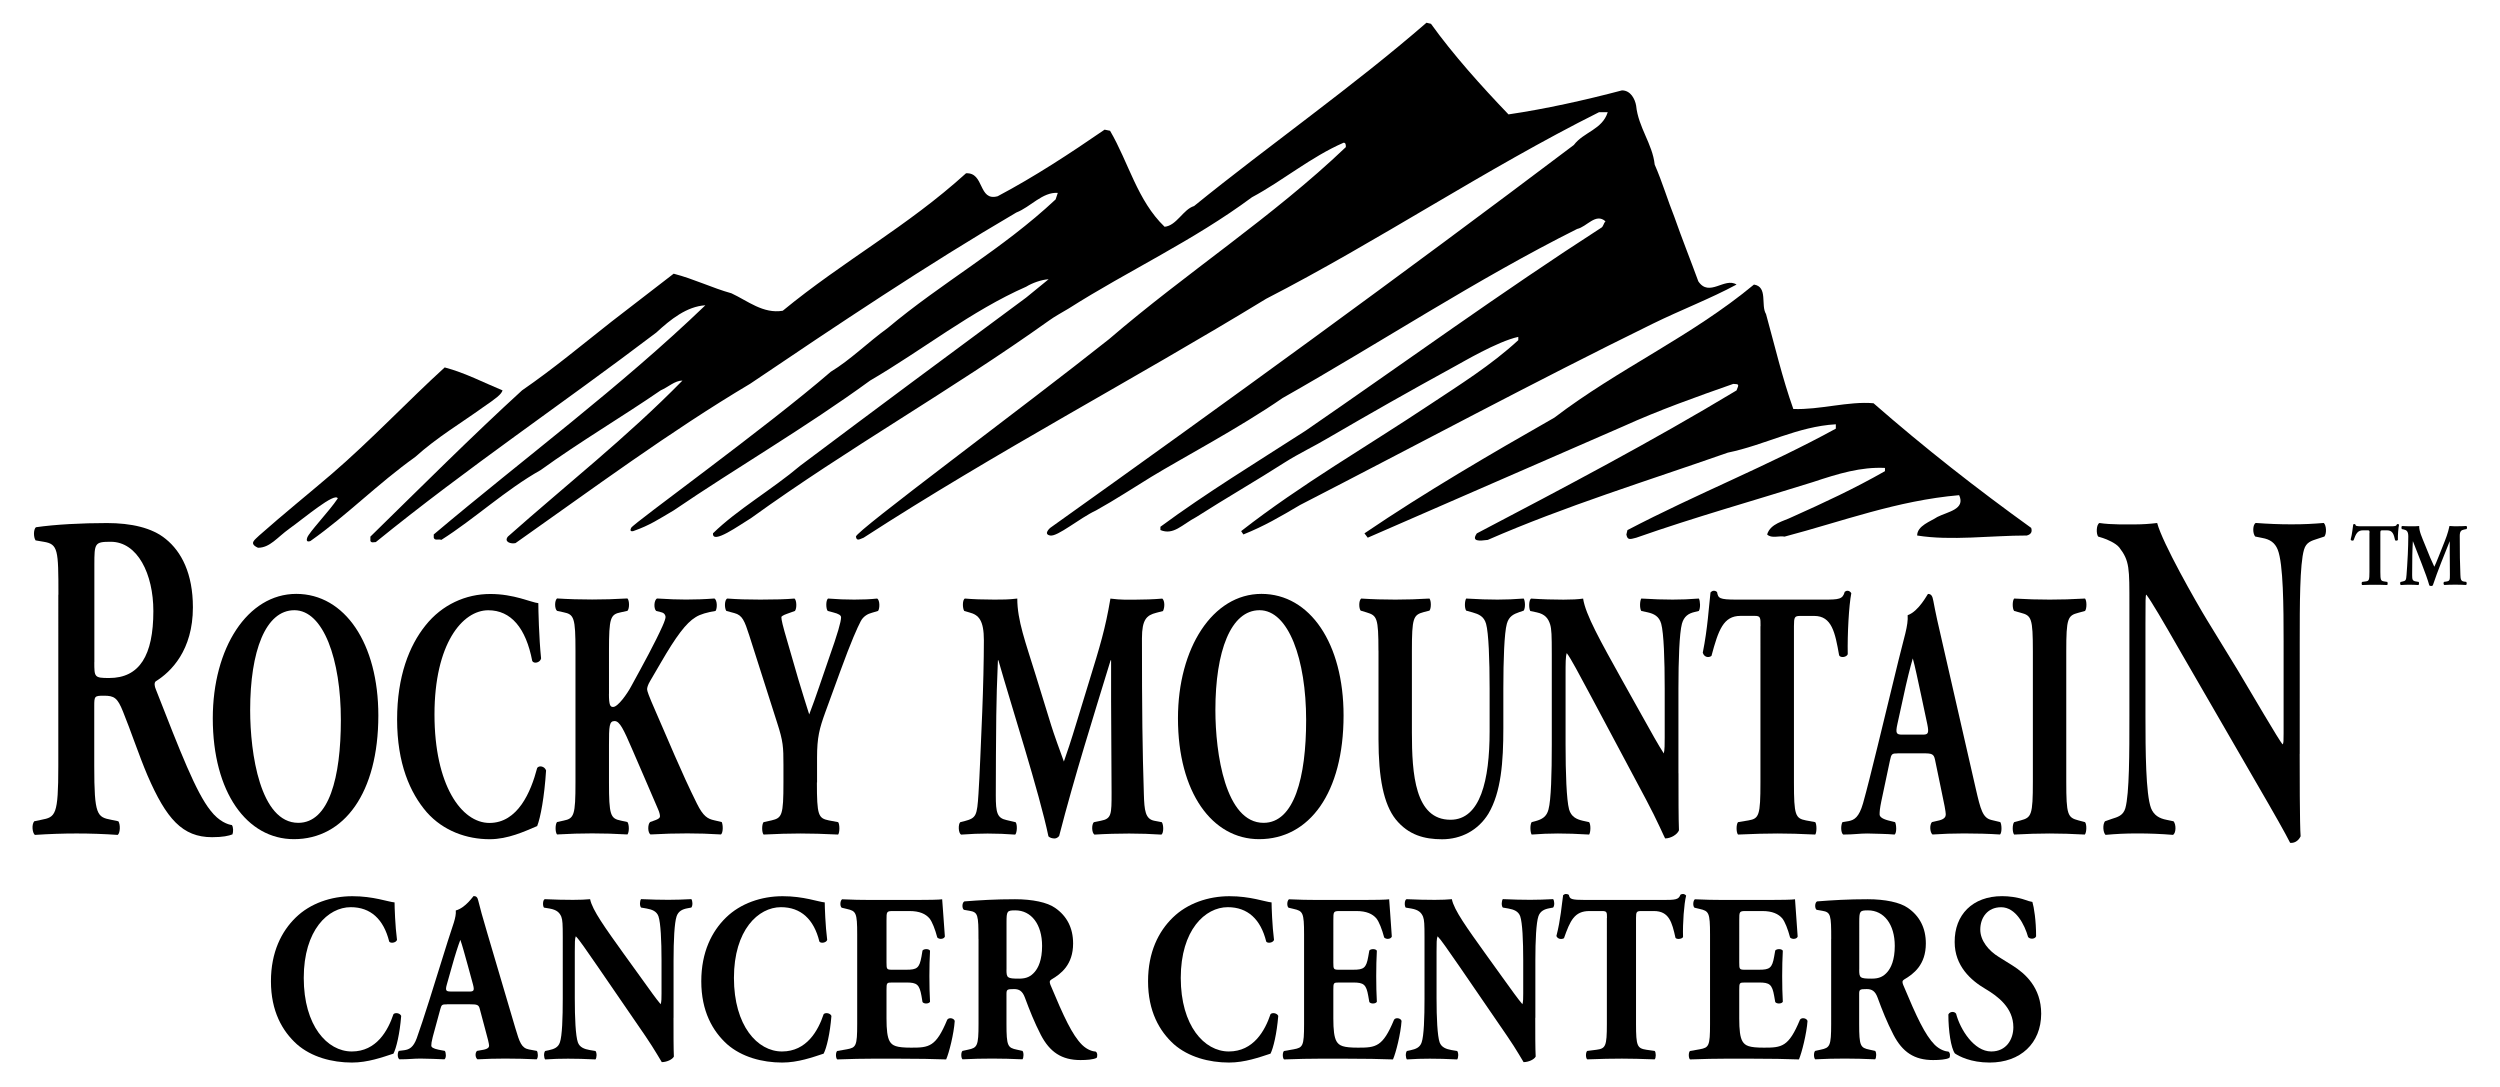<?xml version="1.0" encoding="utf-8"?>
<!-- Generator: Adobe Illustrator 25.4.1, SVG Export Plug-In . SVG Version: 6.00 Build 0)  -->
<svg version="1.1" id="Layer_1" xmlns="http://www.w3.org/2000/svg" xmlns:xlink="http://www.w3.org/1999/xlink" x="0px" y="0px"
	 viewBox="0 0 4716 2051.2" style="enable-background:new 0 0 4716 2051.2;" xml:space="preserve">
<g>
	<path d="M2699.4,44.9c41.3,57.6,94.8,117.3,146.2,170.9c69.9-10.3,144.1-26.8,214.1-45.3c16.4,0,24.6,16.5,26.7,28.8
		c4.1,41.2,30.9,72.1,35,111.2c14.4,32.8,24.7,67.9,37.1,98.7c14.4,41.1,30.9,82.3,45.2,121.5c20.6,30.8,49.5-8.3,72.1,6.1
		c-49.5,26.7-104.5,47.6-158.5,74.1c-223.3,109.5-444.6,228.5-664.8,341.7c-38.9,22.9-67.2,39.6-107,55.6l-4.2-6.3
		c113.2-88.4,238.8-160.5,356-238.7c55.7-37,115.4-74.1,166.8-121.5v-6.2c-39.1,8.3-108.7,49.8-116.4,53.7
		c-96.8,53.1-160.4,89.4-243.7,137.8c-22.2,13.4-54.3,28.7-80.4,45.3c-52.4,33.6-111.5,67.6-166.7,102.9
		c-27.2,14.4-43.2,35-67.9,24.7v-6.2c86.4-63.8,181.1-121.4,273.7-181.1c185.2-127.5,372.5-263.5,557.6-382.8
		c4.3-2,4.3-8.2,8.3-12.3c-18.4-16.5-35,10.3-53.5,14.4c-189.3,94.7-370.4,214.1-555.7,319c-80.2,55.5-190.8,114-247.7,148.7
		c-34.7,21.2-67.1,42.7-104.2,63.3c-30.9,14.4-72.5,49.9-86.4,47.3c-13.9-2.5,0-14.4,0-14.4c329.2-234.6,660.6-475.4,987.8-722.3
		c18.6-24.7,53.5-28.8,63.9-61.8h-16.5c-214.1,107.1-415.8,242.9-627.8,351.9c-253.1,154.4-508.4,288.2-759.5,450.8
		c-6.2,2-13,7.7-14.4-2.1c-1.2-9.8,317.1-245,477.6-372.6c146.1-125.6,308.7-230.5,446.6-362.2c0-4.1,0-8.3-4.2-8.3
		c-61.7,26.8-115.2,72.1-172.9,102.9c-111.1,82.4-232.6,137.9-345.8,209.9c-12.5,7.6-25.9,14.6-37,22.7
		c-187.4,133.7-376.6,238.8-561.9,372.5c-22.4,13.6-73.9,50.9-72,28.8c45.8-44.8,111.1-82.3,164.7-127.6c139.9-105,284-212,426-317
		l42.4-34.6c-13.4,0.7-31.1,7.1-42.4,14.1c-102.9,45.2-195.5,119.3-294.3,177c-121.4,88.5-253.1,164.9-370.5,244.9
		c-28.1,16.5-44.7,28-76.1,39c0,0-8.7,2.6-4.1-6.2c4.5-8.7,255.1-189.3,376.5-294.3c37.1-22.5,70.1-55.5,107.1-82.3
		c102.9-86.4,216-148.2,317-242.8l4.1-12.3c-28.8-2.1-51.5,26.7-78.2,37c-168.8,98.8-337.6,212-502.2,323.1
		c-152.3,90.6-296.3,197.6-442.5,300.5c-8.2,2.1-22.6-2-14.4-12.3c109.1-96.8,224.4-187.3,329.3-294.3c-14.4,0-26.7,12.3-41.1,18.5
		c-72,49.5-152.3,96.8-226.3,150.3c-66,37.1-125.6,92.7-187.4,131.7c-6.2-2.1-12.3,2.1-14.4-4.1v-6.1
		c170.8-144.1,351.9-277.9,512.4-432.3c-35,2.1-65.8,26.7-92.6,51.5c-179,135.8-354,253.1-529.1,395.2c-4.1,0-8.1,2-10.2-2.1v-8.2
		c94.7-92.7,193.5-191.4,286.1-275.9c59.6-41.1,111.1-84.3,168.7-129.6l117.3-90.5c39.1,10.2,72,26.7,109,37
		c30.9,14.4,59.8,39.1,96.8,32.9c115.2-94.7,234.6-158.5,345.7-259.3c35-2,22.7,53.5,59.7,43.3c70-37.1,135.8-80.3,201.7-125.6
		l10.3,2.1c35,59.7,51.4,131.7,102.9,181.1c22.7-2.1,35-32.9,55.6-39.1c142-115.2,298.4-224.3,438.4-345.8L2699.4,44.9z"/>
	<path d="M2580.1,1014.3l-6.2-8.2c115.3-78.2,238.8-150.2,358.2-218.2c121.4-92.6,257.3-152.3,376.6-251.1
		c26.7,4.2,12.4,39.1,22.7,55.6c16.5,59.7,30.9,121.4,51.5,179.1c49.4,2,104-15,151.3-10.8c96.6,84.4,194.5,161,297.4,235.1
		c2,6.2,1,11.9-8.2,14.4c-68,0-143.1,10.3-206.9,0c0-18.5,25.8-26.7,38.1-35c19.8-10,53.5-14.4,41.1-41.1
		c-117.3,10.2-220.1,49.4-329.3,78.2c-10.3-2.1-24.7,4.1-32.9-4.1c6.2-20.6,30.9-24.8,47.3-33c59.7-26.7,117.3-53.5,175-86.4v-6.1
		c-45.4-2.1-87.2,10.5-135.9,26.7c-111.2,35-222.2,65.9-333.4,105c-12.9,3.6-16.5,4.1-18.5-6.1l2-8.3
		c129.6-67.9,265.4-121.4,393.1-191.4v-8.2c-72.1,4.1-133.9,39.1-203.8,53.5c-152.4,53.5-306.7,100.8-452.8,164.6
		c-16.1,2.1-31.4,3.4-20.6-12.3c164.7-86.4,329.3-172.9,489.9-269.7c4.9-11.8,4.9-11.8-6.2-12.3c-70,24.6-139.9,49.4-207.8,80.2"/>
	<path d="M948,736.4c-2.1,7.5-12.4,15.2-36.8,31.9C870,798,824.5,824.9,783.3,862c-72,51.5-127.6,109.1-197.6,158.5
		c0,0-9.8,4.4-6.2-6.2c3.6-10.5,41.2-49.4,57.7-74.1c-5.2-12.3-62.6,36.5-91.4,57.1c-23.2,16.7-36.6,36-59.1,36
		c-18.5-8.3-5.2-15.4,2.3-23.2c46.5-41.1,92.9-78.5,135.8-115.2c73.3-62.8,146.1-140,214.1-201.8C878,703.5,912.9,722,948,736.4"/>
	<path d="M177.9,1249c0,28.3,0,30,28,30c57.2,0,83.4-42.4,83.4-126.3c0-69.8-29.7-130.7-80.4-130.7c-30.3,0-30.9,2.6-30.9,43.3V1249
		z M110.2,1121.8c0-84.8-0.6-95.4-27.9-99.8l-15.2-2.6c-4.1-6.2-4.1-20.4,0.6-24.8c36.8-5.3,86.3-7.9,134.1-7.9
		c45.5,0,85.1,8.8,110.8,30c29.7,23.9,51.3,65.3,51.3,129c0,81.2-41.4,121.8-70,139.5c-3.5,2.7-2.3,9.7,0,15
		c46.7,119.3,75.8,194.4,103.2,228.8c16.3,21.2,33.3,26.5,40.3,27.4c2.9,3.5,2.9,13.2,1.1,17.6c-7,2.7-18,5.3-38.4,5.3
		c-56,0-86.3-34.5-121.9-116.6c-15.8-37.1-32-85.7-46.1-120.2c-10.5-26.5-16.9-30.1-36.2-30.1c-17.5,0-18.1,0.9-18.1,19.5v113.1
		c0,93.6,5.3,96.3,32.6,101.6l12.9,2.7c4.1,6.2,3.5,22.1-1.2,25.7c-25.7-1.8-51.9-2.7-77.6-2.7c-25.7,0-51.9,0.9-78.7,2.7
		c-4.7-3.6-6.5-19.5-1.2-25.7l12.8-2.7c27.4-5.2,32.6-7.9,32.6-101.6V1121.8z"/>
	<path d="M555.3,1151.1c-54.3,0-83.4,76.9-83.4,188.5c0,81.6,18.9,212.6,90.8,212.6c57.9,0,80.3-85.6,80.3-193.9
		C643.1,1244.1,610.1,1151.1,555.3,1151.1 M713.7,1349.7c0,145.8-64.4,233.3-159.2,233.3c-88.7,0-153.1-88.3-153.1-228
		c0-132.3,65.3-234.7,157.5-234.7C650.6,1120.4,713.7,1214,713.7,1349.7"/>
	<path d="M1015.5,1137.8c0,12,1.2,65.5,5.2,104.3c-1.7,8-13.7,10.7-16.7,4.7c-11.9-62.2-40.1-95.6-82.9-95.6
		c-49,0-101.5,63.5-101.5,196.6c0,133,50.7,204.6,103.7,204.6c53.4,0,78.1-58.2,90-103.7c3.5-5.3,14.1-3.4,16.8,4.7
		c-3.1,49.5-10.6,89.6-16.8,104.9c-23.8,10.1-55.1,24.8-89.5,24.8c-43.2,0-87.4-15.5-118.7-50.8c-31.8-36.8-56-92.3-56-175.1
		c0-81.5,22.9-139.1,53.4-177.2c31.3-39.5,76.3-59.5,122.2-59.5C969.6,1120.4,1002.2,1136.5,1015.5,1137.8"/>
	<path d="M1148.7,1308.9c0,22.1,2.7,24.7,7.9,24.7c9.2,0,26.9-25.4,34-38.8c23.4-42.7,45-82.2,59.1-113.6c3.9-8.7,5.8-14.7,5.8-17.4
		c0-2.7-1.9-7.4-7.6-8.7l-10.2-2.7c-4.9-4.7-4-20.7,1.8-23.4c22.5,1.4,38.8,2,54.7,2c16.4,0,35.8-0.6,53.4-2
		c5.4,2.7,5.8,18,2.3,23.4c-15.4,2.7-28.7,6-37.9,12c-17.7,10.7-36.6,36-65.3,85.5l-20.3,34.8c-4.4,7.3-5.7,12.8-5.7,15.4
		c0,3.3,2.7,11.4,15.9,41.5c22.1,50.1,48.1,114.2,78.1,174.4c11.9,24,20.3,28.7,32.7,31.4l14.1,3.3c2.7,6,2.7,20-1.4,23.4
		c-22.1-1.4-43.2-2-63.5-2c-22.5,0-44.6,0.6-69.3,2c-5.7-2.7-5.7-19.4-0.9-23.4l11-4c4.9-2,7.6-4,7.6-6.7c0-2.7-0.9-7.4-3.6-13.4
		c-2.7-6-21.2-49.5-25.6-59.5l-23.4-54.1c-15.9-36.8-23.3-52.8-33-52.8c-10.2,0-10.6,9.3-10.6,45.5v70.1c0,62.2,2.7,68.2,22.5,72.2
		l12.3,2.7c3.5,4.7,3.5,19.4,0,23.4c-23.4-1.4-45.5-2-66.6-2c-19.9,0-42.9,0.6-66.2,2c-3.6-4-3.6-19.4,0-23.4l12.3-2.7
		c19.9-4,22.5-10,22.5-72.2v-248.6c0-62.1-2.7-68.2-22.5-72.2l-12.3-2.7c-4.8-4-4.8-19.4,0-23.4c22.1,1.4,44.1,2,66.2,2
		c21.1,0,43.2-0.6,66.6-2c4,4,4,19.4,0,23.4l-12.3,2.7c-19.9,4-22.5,10.1-22.5,72.2V1308.9z"/>
	<path d="M1541,1476c0,62.2,2.6,67.5,22.5,71.6l17.6,3.3c3.1,4,3.1,19.4,0,23.4c-28.7-1.4-50.3-2-71.5-2c-21.2,0-43.2,0.7-69.2,2
		c-3.5-4-3.5-19.4,0-23.4l15-3.3c19.8-4.7,22.5-9.3,22.5-71.6v-33.4c0-33.4-0.5-44.1-12-79.5l-52.5-164.5
		c-8.9-27.4-12.8-38.1-28.2-42.1l-15-4c-3.9-5.3-3.6-21.5,1.8-23.4c19.9,1.4,36.2,2,62.3,2c26.9,0,49.4-0.6,64.4-2
		c4,2.7,4.9,18.1,0.9,23.4l-15,5.4c-8,2.7-10.6,5.3-10.6,6c0,5.3,2.2,15.3,11.5,46.8l20.7,71.5c6.6,22.1,15,48.8,20.3,65.5
		c12.8-32.8,25.1-71.6,37.1-105.6c16.8-47.4,23-69.5,23-77.5c0-4-4.4-6.7-15-9.4l-10.1-2.7c-3.5-3.4-4-20,0.5-23.4
		c17.7,1.4,33.5,2,49.4,2c16.8,0,30.5-0.6,43.2-2c5.3,2.7,5.3,18.8,1.8,23.4l-11.5,3.4c-7.8,2-16.3,6.6-21.2,16
		c-6.6,12.7-17.6,36.8-38.8,94.9l-27.8,76.2c-11.4,31.4-15.8,48.1-15.8,86.2V1476z"/>
	<path d="M1818.9,1152.5c-3.5-5.4-3.5-21.4,1.3-23.4c15,1.3,34,2,55.6,2c14.5,0,27.3,0,43.2-2c0,41.4,15.5,82.2,34.9,145l29.1,94.3
		c4,13.3,17.7,51.5,23.9,68.2c5.7-16.1,12.8-36.8,24.7-76.2l22.5-73.5c21.2-68.9,30.9-100.3,40.6-157.7c20.3,2.7,33.9,2,47.2,2
		c14.6,0,34.9-0.6,50.7-2c4.8,4,4.8,16.7,1.3,23.4l-12.8,3.4c-18.1,4.6-26.9,12.6-26.9,48.1c0,137.7,0.9,209.9,3.6,294.1
		c0.9,30.8,2.7,46.8,19.8,50.1l14.1,2.7c3.6,5.3,3.6,20.7-0.8,23.4c-20.3-1.3-39.3-2-60.9-2c-19.9,0-44.2,0.6-65.4,2
		c-5.2-3.3-5.7-18.7-1.2-23.4l13.2-2.7c20.3-3.9,20.3-12,20.3-52.8l-0.9-173.8v-76.2h-0.9c-32.7,107-68,218.6-97.1,331.5
		c-2.2,2.7-5.3,4.7-8.7,4.7c-4.1,0-8.9-1.3-11.5-4c-17.3-82.9-69.7-245.3-94.4-332.2h-0.9c-1.8,43.5-2.7,69.5-3.1,104.3
		c-0.5,43.4-0.9,110.3-0.9,150.5c0,33.4,2.7,42.8,20.3,46.7l17.1,4c3.6,4.7,2.7,20.1-0.8,23.4c-16.3-1.3-35.3-2-52.1-2
		c-14.1,0-32.1,0.6-49.8,2c-5.7-2.6-5.7-20-1.8-23.4l8-2c22.4-6,23.7-10,26.4-51.5c2.2-32.7,4.4-90.9,7.1-154.4
		c1.8-44.7,3.1-98.9,3.1-135c0-38.1-9.7-48.2-27.4-52.8L1818.9,1152.5z"/>
	<path d="M2376,1151.1c-54.2,0-83.3,76.9-83.3,188.5c0,81.6,18.9,212.6,90.9,212.6c57.8,0,80.3-85.6,80.3-193.9
		C2463.9,1244.1,2430.8,1151.1,2376,1151.1 M2534.5,1349.7c0,145.8-64.4,233.3-159.3,233.3c-88.7,0-153.1-88.3-153.1-228
		c0-132.3,65.3-234.7,157.5-234.7C2471.4,1120.4,2534.5,1214,2534.5,1349.7"/>
	<path d="M2600.3,1227.4c0-62.2-2.7-66.2-22.5-72.2l-11-3.3c-3.5-4-3.9-18.8,0.9-22.8c21.2,1.4,43.2,2,64.4,2
		c21.6,0,43.2-0.7,64.4-2c3.5,4,3.5,18.8,0,22.8l-10.6,2.7c-19.9,5.4-22.5,10.7-22.5,72.9v154.4c0,78.2,5.7,164.5,72.8,164.5
		c56.5,0,73.8-74.9,73.8-166.5v-80.9c0-54.1-1.8-104.9-6.7-122.3c-4-14.1-13.7-18.1-25.6-21.5l-11.9-3.3c-3.6-5.4-2.7-18.8,0-22.8
		c23.8,1.4,41,2,59.1,2c16.3,0,32.6-0.7,49.4-2c2.7,4,3.6,17.4,0,22.8l-8,2.7c-11.4,4-19.8,8-23.8,22.1
		c-4.8,17.4-6.6,68.1-6.6,122.3v74.9c0,62.9-4,120.3-28.2,161.1c-19.4,31.5-51.6,48.2-87.3,48.2c-33.5,0-63.5-8-87.4-37.4
		c-22.9-28.8-32.6-78.2-32.6-151.1V1227.4z"/>
	<path d="M3166.3,1458.7c0,43.5,0,85.6,0.9,107.6c-3.1,8-15.5,15.3-26.1,15.3c-0.5,0-15-34.1-35.7-72.8l-101.9-191.2
		c-25.5-47.4-40.1-75.5-48-85.6c-2.2,6.7-2.2,18.1-2.2,42.8v129.6c0,54.2,1.8,104.3,6.6,122.4c4,14,14.1,18.7,25.6,21.4l12.3,2.7
		c3.5,5.3,2.7,19.4,0,23.4c-23.8-1.4-41.5-2-59-2c-16.4,0-32.7,0.7-49.5,2c-2.6-4-3.5-18.1,0-23.4l7.5-2c11.9-3.3,20.8-8.1,24.3-22
		c4.9-18,6.2-68.2,6.2-122.4v-169.8c0-36.8-0.4-47.5-3.1-56.8c-3.6-11.4-9.7-19.4-25.2-22.7l-12.3-2.6c-3.1-5.4-2.7-21.5,1.7-23.4
		c20.8,1.4,42.8,2,60.9,2c15,0,27.8-0.6,37.1-2c4.4,30.1,33.1,80.9,72.8,152.4l37,66.2c19.4,34.8,32.3,58.1,42.4,73.5
		c1.7-6.7,1.7-18.1,1.7-30.1v-92.3c0-54.1-1.7-104.3-6.6-122.3c-4-14.1-13.7-18.8-25.6-21.5l-12-2.6c-3.5-5.4-2.6-19.4,0-23.4
		c23.9,1.4,41,2,59.2,2c16.2,0,32.1-0.6,49.4-2c2.6,4,3.4,18.1,0,23.4l-8,2c-11.5,2.7-19.9,8-23.9,22.1c-4.8,18-6.6,68.1-6.6,122.3
		V1458.7z"/>
	<path d="M3321.1,1181.2c0-16,0-19.4-10.6-19.4h-27.3c-32.2,0-41.6,26.7-54.7,75.5c-5.3,4-13.7,2.7-16.4-6
		c9.3-46.1,11.5-87.6,14.6-113.6c1.8-2,3.9-3.3,6.2-3.3c2.2,0,4.4,0.6,6.2,2.6c2.2,11.4,3.5,14.1,37,14.1h164.1
		c29.1,0,35.8-0.6,39.7-14.7c1.8-1.4,3.1-2,5.7-2c2.7,0,5.8,2.6,6.7,4.7c-4.5,22.8-7.5,76.9-6.7,115c-2.2,6-14.1,7.3-16.3,2
		c-7.5-42.8-13.7-74.2-46.8-74.2h-26.5c-10.6,0-11.9,2-11.9,19.4V1476c0,62.2,2.7,67.6,22.5,71.6l17.7,3.3c3,4,3,19.4,0,23.4
		c-28.7-1.4-50.9-2-70.7-2c-21.1,0-44.1,0.6-75,2c-3.6-4-3.6-19.4,0-23.4l19.8-3.3c19.9-3.4,22.5-9.4,22.5-71.6V1181.2z"/>
	<path d="M3626.9,1385.8c10.1,0,12.3-2.1,8.8-19.4l-11.5-54.2c-6.2-28.7-11.9-56.2-15.9-70.2c-4.4,14.7-11.5,42.8-18,73.6l-11,50.1
		c-4,18-1.8,20.1,9.2,20.1H3626.9z M3579.8,1421.2c-10.6,0-12,0.7-14.6,13.4l-16.4,77.5c-2.7,13.4-3.1,18.8-3.1,24.1
		c0,4,3.6,8,15.9,11.4l13.3,3.3c2.5,4.7,3.4,20.1-0.9,23.4c-15.5-1.4-33.1-1.4-51.6-2c-15,0-25.2,2-45.5,2c-4.8-4-4.4-18.1-1.3-23.4
		l11.9-2c10.6-2.1,19.4-7.4,26.9-33.4c7.5-26.7,15.4-58.8,27.3-107l39.7-163.1c10.2-42.2,18.6-65.5,17.2-84.9
		c21.2-7.3,37.5-40.1,38.4-40.1c5.8,0,8.4,3.4,10.1,13.4c3.6,19.4,8.8,44.1,20,91.6l59.9,262c9.2,40.1,13.2,55.5,29.6,59.4l16.7,4
		c2.7,3.4,3.6,19.4-0.4,23.4c-21.2-1.4-45-2-67.9-2c-22,0-39.3,0.7-59.6,2c-4.8-4-5.8-18.1-1-23.4l14.2-3.3
		c10.2-2.7,11.9-7.3,11.9-11.4c0-4.7-3-20.7-8.4-45.5l-11.9-57.5c-2.2-10.7-5.8-12-21.1-12H3579.8z"/>
	<path d="M3897.8,1474.7c0,62.8,2.6,67.5,23,72.9l12.4,3.3c3.5,4,3.1,19.4-0.4,23.4c-23.8-1.3-45.5-2-66.2-2
		c-21.2,0-43.2,0.7-67.1,2c-3.6-4-3.6-19.4,0-23.4l12.3-3.3c20.3-5.4,23-10.1,23-72.9v-246c0-62.8-2.6-67.5-23-72.8l-12.3-3.4
		c-3.6-4-3.6-19.4,0-23.4c23.8,1.4,45.9,2,67.1,2c20.7,0,42.8-0.6,66.6-2c3.5,4,3.5,19.4,0,23.4l-12.4,3.4c-20.3,5.3-23,10-23,72.8
		V1474.7z"/>
	<path d="M4338.1,1422.1c0,26.5,0,135.2,1.8,155.5c-4.7,9.7-12.9,13.2-19.8,12.3c-9.4-18.6-26.2-48.6-68.3-121l-136.4-235.9
		c-37.4-65.3-56.6-98-66.5-111.2c-1.7,0-1.7,9.6-1.7,56.4v172.3c0,66.3,0.6,147.5,10.5,174c5.3,13.2,15.2,19.4,29.7,22.1l12.8,2.7
		c5.3,6.2,4.7,23-1.2,25.6c-21.6-1.8-44.3-2.7-66.5-2.7c-24.5,0-40.2,0.9-60.6,2.7c-4.7-4.4-5.8-19.4-1.1-25.6l12.8-4.5
		c11.1-3.5,21.6-6.2,25.7-20.3c7.6-27.4,7.6-104.2,7.6-174v-209.3c0-68.9,0.6-83.1-19.2-108.6c-6.5-8-22.8-15.1-30.9-17.7l-8.8-2.7
		c-4.1-5.3-3.5-23,2.4-25.6c22.1,3.5,54.3,2.6,68.7,2.6c12.3,0,26.3-0.9,40.2-2.6c10,38,73.5,149.3,93.9,182.8l58.4,95.4
		c24.5,40.6,78.7,134.3,84.5,139.5c1.7-2.6,1.7-7.1,1.7-21.2V1211c0-66.3-0.5-147.5-11.1-174.1c-5.3-13.2-14.6-19.5-29.1-22.1
		l-13.4-2.7c-5.3-6.2-4.7-23,1.1-25.6c22.8,1.7,44.3,2.6,67,2.6c25.1,0,40.3-0.9,61.3-2.6c4.7,4.4,5.8,19.4,1.2,25.6l-13.4,4.4
		c-11,3.6-21,6.2-25.1,20.3c-8.1,27.4-8.1,104.3-8.1,174.1V1422.1z"/>
	<path d="M4469.9,1005.2c0-4,0-4.8-3.4-4.8h-8.9c-10.5,0-13.5,6.7-17.9,18.9c-1.8,1.1-4.5,0.8-5.4-1.5c3.1-11.6,3.7-21.9,4.8-28.4
		c0.6-0.5,1.3-0.8,2-0.8c0.8,0,1.5,0.1,2,0.7c0.7,2.8,1.2,3.5,12.1,3.5h53.4c9.5,0,11.7-0.2,12.9-3.7c0.6-0.4,1-0.5,1.9-0.5
		c0.9,0,1.9,0.7,2.2,1.2c-1.4,5.7-2.5,19.2-2.2,28.7c-0.6,1.6-4.6,1.9-5.3,0.5c-2.4-10.7-4.4-18.6-15.2-18.6h-8.7
		c-3.4,0-3.9,0.5-3.9,4.8v73.7c0,15.6,0.9,16.9,7.3,17.9l5.7,0.9c1,1,1,4.8,0,5.9c-9.3-0.4-16.5-0.5-23-0.5
		c-6.9,0-14.3,0.1-24.4,0.5c-1.2-1-1.2-4.8,0-5.9l6.5-0.9c6.5-0.8,7.3-2.3,7.3-17.9V1005.2z"/>
	<path d="M4530.9,998.1c-1.1-1.3-1.1-5.4,0.4-5.8c4.9,0.3,11.1,0.5,18.1,0.5c4.7,0,8.9,0,14.1-0.5c0,10.4,5,20.5,11.3,36.2l9.6,23.6
		c1.3,3.3,5.7,12.9,7.7,17c1.9-4,4.2-9.2,8.1-19.1l7.3-18.3c6.9-17.3,10.1-25.1,13.2-39.5c6.6,0.7,11,0.5,15.3,0.5
		c4.8,0,11.4-0.1,16.5-0.5c1.7,1,1.7,4.1,0.4,5.8l-4.1,0.8c-5.9,1.1-8.7,3.2-8.7,12.1c0,34.4,0.3,52.5,1.2,73.5
		c0.3,7.7,0.9,11.7,6.4,12.6l4.6,0.6c1.2,1.3,1.2,5.2-0.3,5.9c-6.6-0.4-12.7-0.6-19.8-0.6c-6.4,0-14.4,0.1-21.3,0.6
		c-1.7-0.9-1.9-4.7-0.4-5.9l4.3-0.6c6.7-1.1,6.7-3,6.7-13.2l-0.3-43.4v-19.1h-0.2c-10.7,26.7-22.2,54.6-31.7,82.9
		c-0.7,0.7-1.7,1.2-2.9,1.2c-1.3,0-2.9-0.3-3.7-1c-5.6-20.8-22.7-61.4-30.8-83.1h-0.3c-0.5,10.8-0.9,17.4-1,26.1
		c-0.1,10.9-0.3,27.6-0.3,37.6c0,8.4,0.9,10.7,6.6,11.7l5.7,1c1.1,1.2,0.8,5-0.4,5.9c-5.3-0.4-11.5-0.6-16.9-0.6
		c-4.5,0-10.5,0.1-16.2,0.6c-1.9-0.7-1.9-5.1-0.5-5.9l2.5-0.5c7.4-1.5,7.8-2.5,8.6-12.9c0.8-8.2,1.5-22.8,2.4-38.6
		c0.5-11.3,0.9-24.8,0.9-33.8c0-9.6-3.1-12-8.8-13.2L4530.9,998.1z"/>
	<path d="M744.3,1702.3c0,8.2,1.1,44.4,4.6,70.7c-1.6,5.4-12,7.2-14.7,3.2c-10.5-42.2-35-64.9-72.5-64.9
		c-42.8,0-88.7,43.1-88.7,133.4c0,90.3,44.3,138.8,90.6,138.8c46.6,0,68.2-39.4,78.6-70.3c3.1-3.6,12.3-2.3,14.6,3.2
		c-2.6,33.5-9.2,60.8-14.6,71.2c-20.9,6.8-48.2,16.8-78.3,16.8c-37.8,0-76.4-10.5-103.7-34.4c-27.8-25-49.1-62.6-49.1-118.9
		c0-55.3,20.1-94.3,46.7-120.2c27.3-26.7,66.7-40.3,106.8-40.3C704.1,1690.5,732.7,1701.4,744.3,1702.3"/>
	<path d="M884.6,1870.5c8.9,0,10.8-1.4,7.7-13.2l-10-36.7c-5.4-19.5-10.5-38.2-13.9-47.7c-3.9,10-10,29-15.8,49.9l-9.6,34
		c-3.5,12.3-1.5,13.6,8.1,13.6H884.6z M843.3,1894.6c-9.2,0-10.4,0.4-12.7,9l-14.3,52.6c-2.3,9.1-2.7,12.7-2.7,16.3
		c0,2.8,3.1,5.5,13.9,7.7l11.6,2.2c2.4,3.2,3.1,13.7-0.8,15.9c-13.5-0.9-29-0.9-45.1-1.4c-13.1,0-21.9,1.4-39.7,1.4
		c-4.2-2.7-3.8-12.3-1.2-15.9l10.4-1.3c9.2-1.4,17-5,23.5-22.7c6.6-18.2,13.5-39.9,24-72.6l34.6-110.7c8.9-28.6,16.2-44.4,15-57.6
		c18.6-5,32.9-27.2,33.6-27.2c5,0,7.4,2.2,8.9,9.1c3.1,13.1,7.8,29.9,17.3,62.1l52.5,177.8c8.1,27.2,11.6,37.7,25.8,40.4l14.7,2.7
		c2.3,2.3,3.1,13.2-0.4,15.9c-18.5-0.9-39.4-1.4-59.4-1.4c-19.2,0-34.3,0.5-52,1.4c-4.3-2.7-5.1-12.3-0.9-15.9l12.3-2.2
		c8.9-1.8,10.4-5,10.4-7.7c0-3.1-2.6-14-7.3-30.8l-10.4-39c-1.9-7.3-5.1-8.2-18.5-8.2H843.3z"/>
	<path d="M1270.5,1920c0,29.5,0,58.1,0.7,73.1c-2.7,5.5-13.5,10.5-22.8,10.5c-0.3,0-13.1-23.2-31.1-49.5l-89.1-129.8
		c-22.4-32.2-35-51.2-42-58.1c-1.9,4.5-1.9,12.3-1.9,29v88.1c0,36.7,1.5,70.8,5.8,83c3.4,9.5,12.3,12.7,22.4,14.5l10.8,1.8
		c3.1,3.6,2.4,13.2,0,15.9c-20.9-1-36.2-1.4-51.7-1.4c-14.3,0-28.5,0.4-43.2,1.4c-2.4-2.7-3.1-12.3,0-15.9l6.6-1.4
		c10.4-2.2,18.1-5.4,21.2-14.9c4.3-12.3,5.4-46.3,5.4-83V1768c0-24.9-0.4-32.1-2.7-38.6c-3.2-7.7-8.5-13.1-22-15.5l-10.8-1.8
		c-2.7-3.6-2.3-14.6,1.6-15.9c18.2,0.9,37.4,1.3,53.2,1.3c13.1,0,24.3-0.5,32.3-1.3c3.9,20.4,29,54.9,63.7,103.4l32.4,44.9
		c17,23.6,28.1,39.5,37,49.9c1.6-4.5,1.6-12.3,1.6-20.4v-62.6c0-36.7-1.6-70.8-5.8-83c-3.5-9.5-12-12.7-22.4-14.6l-10.4-1.8
		c-3.1-3.6-2.3-13.1,0-15.9c20.7,0.9,35.9,1.3,51.6,1.3c14.3,0,28.2-0.5,43.2-1.3c2.4,2.7,3.1,12.3,0,15.9l-6.9,1.3
		c-10.1,1.8-17.4,5.5-20.8,15c-4.2,12.2-5.8,46.2-5.8,83V1920z"/>
	<path d="M1555.8,1702.3c0,8.2,1.2,44.4,4.6,70.7c-1.5,5.4-11.9,7.2-14.7,3.2c-10.3-42.2-35-64.9-72.5-64.9
		c-42.8,0-88.7,43.1-88.7,133.4c0,90.3,44.4,138.8,90.6,138.8c46.7,0,68.3-39.4,78.6-70.3c3.1-3.6,12.4-2.3,14.7,3.2
		c-2.6,33.5-9.2,60.8-14.7,71.2c-20.8,6.8-48.2,16.8-78.2,16.8c-37.8,0-76.3-10.5-103.7-34.4c-27.7-25-48.9-62.6-48.9-118.9
		c0-55.3,20-94.3,46.6-120.2c27.3-26.7,66.7-40.3,106.8-40.3C1515.7,1690.5,1544.3,1701.4,1555.8,1702.3"/>
	<path d="M1672.3,1815.7c0,12.7,0.4,13.6,10.8,13.6h26.7c20,0,24.6-3.1,28.5-24.9l1.9-11.3c2.7-3.6,12.3-3.6,14.2,0.4
		c-0.8,14.5-1.2,30.8-1.2,48.1c0,17.3,0.4,33.6,1.2,48.1c-1.9,4.1-11.6,4.5-14.2,0.5l-1.9-11.4c-3.9-21.7-8.5-25.4-28.5-25.4h-26.7
		c-10.4,0-10.8,0.5-10.8,14.1v53.9c0,20.9,1.5,35.4,6.1,43.1c5,8.2,12.4,11.8,40.5,11.8c33.6,0,46.7-1.3,67.9-52.6
		c3.1-5,12.7-3.2,14.2,2.2c-1.5,23.7-10.7,60.4-16.2,72.6c-20.4-0.9-57.4-1.4-89.1-1.4h-50.1c-18.5,0-37.4,0.4-66.3,1.4
		c-3.1-2.7-3.1-13.6,0-15.9l18.1-3.2c17.4-3.2,19.6-5.9,19.6-47.6v-169.2c0-41.3-2.2-44-19.6-48l-9.6-2.3
		c-3.6-2.7-3.2-13.1,0.7-15.9c18.1,0.9,36.9,1.3,55.5,1.3h81.7c24.7,0,46.7-0.4,51.6-1.3c0.4,7.3,3.1,39.9,5.1,70.3
		c-1.6,5-10.5,5.9-14.3,1.8c-4.2-15.9-9.6-29.5-14.6-35.9c-7.3-8.6-18.9-14-37.8-14H1685c-12.7,0-12.7,0.9-12.7,17.7V1815.7z"/>
	<path d="M1898.6,1828.9c0,15.8,1.2,17.2,24,17.2c13.8,0,21.9-4.1,29.3-12.7c6.6-7.7,13.9-22.2,13.9-49c0-40.8-20.4-67.1-50.5-67.1
		c-15.8,0-16.6,1.4-16.6,23.1V1828.9z M1845.8,1771.2c0-45.4-0.8-50.4-17-53.1l-10.4-1.8c-3.9-2.3-3.9-13.6,0.8-15.9
		c28.9-2.3,59-4.1,95.6-4.1c32.7,0,60.9,5.9,75.5,16.3c22.4,15.4,34,38.1,34,67.1c0,40.4-23.1,57.6-40.9,68c-3.8,2.3-3.8,5-1.9,10
		c25.4,60.8,41.2,94.8,59.8,113.4c9.9,9.6,20,12.3,25.8,12.7c3.4,2.3,3.4,9.1,1.5,11.8c-6.2,3.2-18.5,4.1-30.5,4.1
		c-35.4,0-57.8-15-74.8-47.7c-12.3-24-21.1-46.3-30-70.3c-4.6-12.3-10.8-15.9-20.4-15.9c-13.5,0-14.3,0.9-14.3,10v55.8
		c0,41.8,2.4,44.9,19.7,48.5l10.4,2.3c2.7,2.3,2.7,13.2,0,15.9c-20.4-0.9-38.2-1.4-56.7-1.4c-19.3,0-36.2,0.4-56.3,1.4
		c-3.1-2.7-3.1-13.6,0-15.9l10.5-2.3c17.3-3.6,19.7-6.8,19.7-48.5V1771.2z"/>
	<path d="M2398.7,1702.3c0,8.2,1.2,44.4,4.6,70.7c-1.5,5.4-12,7.2-14.7,3.2c-10.4-42.2-35-64.9-72.5-64.9
		c-42.8,0-88.7,43.1-88.7,133.4c0,90.3,44.4,138.8,90.6,138.8c46.7,0,68.3-39.4,78.7-70.3c3-3.6,12.3-2.3,14.6,3.2
		c-2.7,33.5-9.3,60.8-14.6,71.2c-20.9,6.8-48.2,16.8-78.3,16.8c-37.8,0-76.4-10.5-103.8-34.4c-27.7-25-48.9-62.6-48.9-118.9
		c0-55.3,20-94.3,46.7-120.2c27.3-26.7,66.7-40.3,106.8-40.3C2358.6,1690.5,2387.1,1701.4,2398.7,1702.3"/>
	<path d="M2515.2,1815.7c0,12.7,0.4,13.6,10.8,13.6h26.6c20,0,24.7-3.1,28.5-24.9l2-11.3c2.7-3.6,12.3-3.6,14.2,0.4
		c-0.8,14.5-1.2,30.8-1.2,48.1c0,17.3,0.4,33.6,1.2,48.1c-1.9,4.1-11.6,4.5-14.2,0.5l-2-11.4c-3.8-21.7-8.5-25.4-28.5-25.4H2526
		c-10.5,0-10.8,0.5-10.8,14.1v53.9c0,20.9,1.5,35.4,6.1,43.1c5,8.2,12.3,11.8,40.5,11.8c33.6,0,46.7-1.3,67.9-52.6
		c3-5,12.8-3.2,14.2,2.2c-1.5,23.7-10.7,60.4-16.2,72.6c-20.4-0.9-57.4-1.4-89.1-1.4h-50.1c-18.5,0-37.4,0.4-66.3,1.4
		c-3.1-2.7-3.1-13.6,0-15.9l18.2-3.2c17.3-3.2,19.6-5.9,19.6-47.6v-169.2c0-41.3-2.3-44-19.6-48l-9.7-2.3
		c-3.4-2.7-3.1-13.1,0.8-15.9c18.2,0.9,37.1,1.3,55.5,1.3h81.8c24.6,0,46.7-0.4,51.7-1.3c0.4,7.3,3.1,39.9,5,70.3
		c-1.6,5-10.5,5.9-14.4,1.8c-4.2-15.9-9.6-29.5-14.6-35.9c-7.3-8.6-18.9-14-37.7-14h-30.9c-12.7,0-12.7,0.9-12.7,17.7V1815.7z"/>
	<path d="M2896.1,1920c0,29.5,0,58.1,0.8,73.1c-2.7,5.5-13.5,10.5-22.8,10.5c-0.4,0-13-23.2-31.2-49.5l-89-129.8
		c-22.4-32.2-35.2-51.2-42-58.1c-2,4.5-2,12.3-2,29v88.1c0,36.7,1.6,70.8,5.8,83c3.5,9.5,12.4,12.7,22.3,14.5l10.8,1.8
		c3,3.6,2.3,13.2,0,15.9c-20.8-1-36.3-1.4-51.6-1.4c-14.3,0-28.6,0.4-43.2,1.4c-2.4-2.7-3.1-12.3,0-15.9l6.6-1.4
		c10.4-2.2,18.1-5.4,21.2-14.9c4.3-12.3,5.4-46.3,5.4-83V1768c0-24.9-0.4-32.1-2.7-38.6c-3.1-7.7-8.5-13.1-22-15.5l-10.8-1.8
		c-2.7-3.6-2.3-14.6,1.6-15.9c18.1,0.9,37.4,1.3,53.2,1.3c13.1,0,24.3-0.5,32.3-1.3c3.9,20.4,29,54.9,63.7,103.4l32.3,44.9
		c17,23.6,28.3,39.5,37.1,49.9c1.5-4.5,1.5-12.3,1.5-20.4v-62.6c0-36.7-1.5-70.8-5.7-83c-3.5-9.5-12-12.7-22.4-14.6l-10.4-1.8
		c-3.1-3.6-2.2-13.1,0-15.9c20.9,0.9,35.9,1.3,51.7,1.3c14.3,0,28.2-0.5,43.2-1.3c2.4,2.7,3.2,12.3,0,15.9l-6.9,1.3
		c-9.9,1.8-17.4,5.5-20.8,15c-4.2,12.2-5.8,46.2-5.8,83V1920z"/>
	<path d="M3031.4,1731.7c0-10.8,0-13.1-9.3-13.1h-23.9c-28.2,0-36.3,18.2-47.9,51.2c-4.6,2.8-11.9,1.8-14.3-4.1
		c8.1-31.3,10-59.4,12.7-77.1c1.5-1.3,3.5-2.2,5.3-2.2c2,0,3.9,0.5,5.5,1.8c1.9,7.7,3.1,9.5,32.3,9.5h143.5
		c25.4,0,31.2-0.4,34.7-9.9c1.5-0.9,2.7-1.4,4.9-1.4c2.3,0,5.1,1.8,5.8,3.2c-3.9,15.4-6.6,52.1-5.8,78c-1.8,4-12.3,5-14.3,1.4
		c-6.5-29.1-11.9-50.4-40.8-50.4h-23.2c-9.2,0-10.4,1.3-10.4,13.1v200c0,42.2,2.4,45.8,19.7,48.6l15.5,2.2c2.7,2.7,2.7,13.2,0,15.9
		c-25.1-0.9-44.4-1.4-61.7-1.4c-18.5,0-38.6,0.4-65.6,1.4c-3.1-2.7-3.1-13.1,0-15.9l17.3-2.2c17.4-2.3,19.8-6.3,19.8-48.6V1731.7z"
		/>
	<path d="M3280.9,1815.7c0,12.7,0.4,13.6,10.8,13.6h26.6c20,0,24.7-3.1,28.5-24.9l2-11.3c2.7-3.6,12.4-3.6,14.3,0.4
		c-0.8,14.5-1.2,30.8-1.2,48.1c0,17.3,0.4,33.6,1.2,48.1c-1.9,4.1-11.6,4.5-14.3,0.5l-2-11.4c-3.8-21.7-8.5-25.4-28.5-25.4h-26.6
		c-10.5,0-10.8,0.5-10.8,14.1v53.9c0,20.9,1.5,35.4,6.2,43.1c5.1,8.2,12.3,11.8,40.4,11.8c33.6,0,46.7-1.3,67.9-52.6
		c3.1-5,12.7-3.2,14.3,2.2c-1.6,23.7-10.9,60.4-16.2,72.6c-20.4-0.9-57.4-1.4-89.1-1.4h-50.1c-18.5,0-37.5,0.4-66.3,1.4
		c-3-2.7-3-13.6,0-15.9l18.2-3.2c17.4-3.2,19.6-5.9,19.6-47.6v-169.2c0-41.3-2.3-44-19.6-48l-9.7-2.3c-3.4-2.7-3-13.1,0.7-15.9
		c18.2,0.9,37.1,1.3,55.5,1.3h81.8c24.7,0,46.6-0.4,51.6-1.3c0.3,7.3,3.1,39.9,5,70.3c-1.5,5-10.4,5.9-14.3,1.8
		c-4.2-15.9-9.6-29.5-14.6-35.9c-7.4-8.6-18.9-14-37.8-14h-30.8c-12.7,0-12.7,0.9-12.7,17.7V1815.7z"/>
	<path d="M3507.2,1828.9c0,15.8,1.2,17.2,23.9,17.2c13.9,0,22-4.1,29.4-12.7c6.5-7.7,13.8-22.2,13.8-49c0-40.8-20.4-67.1-50.5-67.1
		c-15.8,0-16.5,1.4-16.5,23.1V1828.9z M3454.4,1771.2c0-45.4-0.8-50.4-17-53.1l-10.4-1.8c-3.9-2.3-3.9-13.6,0.7-15.9
		c28.9-2.3,59-4.1,95.6-4.1c32.8,0,60.9,5.9,75.6,16.3c22.4,15.4,34,38.1,34,67.1c0,40.4-23.1,57.6-40.9,68c-3.8,2.3-3.8,5-1.9,10
		c25.4,60.8,41.3,94.8,59.7,113.4c10,9.6,20.1,12.3,25.8,12.7c3.5,2.3,3.5,9.1,1.5,11.8c-6.2,3.2-18.5,4.1-30.5,4.1
		c-35.5,0-57.8-15-74.8-47.7c-12.4-24-21.2-46.3-30-70.3c-4.6-12.3-10.8-15.9-20.5-15.9c-13.5,0-14.2,0.9-14.2,10v55.8
		c0,41.8,2.3,44.9,19.6,48.5l10.5,2.3c2.7,2.3,2.7,13.2,0,15.9c-20.5-0.9-38.2-1.4-56.7-1.4c-19.3,0-36.3,0.4-56.3,1.4
		c-3.1-2.7-3.1-13.6,0-15.9l10.4-2.3c17.3-3.6,19.7-6.8,19.7-48.5V1771.2z"/>
	<path d="M3753.2,2004.4c-35.5,0-57.5-11.8-65.5-17.2c-7.4-10-12.3-42.7-12.3-73.5c2.7-5.9,11.5-6.3,14.6-1.4
		c7.7,29.5,33.6,71.2,66.3,71.2c28.6,0,41.7-23.1,41.7-45.7c0-36.8-29.4-58.5-52.5-72.2c-27.8-16.3-58.2-43.5-58.2-88.5
		c-0.4-51.3,33.6-86.6,89.5-86.6c12.7,0,28.5,1.8,44,7.2c5,1.9,8.5,2.8,13.1,3.7c3,10,7,34.5,7,64.9c-2,5.4-11.6,5.9-15.1,1.3
		c-6.5-23.1-23.1-56.2-50.9-56.2c-25.5,0-39.3,19.5-39.3,42.2c0,20.9,15.8,39.9,35.1,51.7l25.5,15.9c23.8,15,54.3,41.3,54.3,91.2
		C3850.3,1968.1,3811.4,2004.4,3753.2,2004.4"/>
</g>
</svg>
